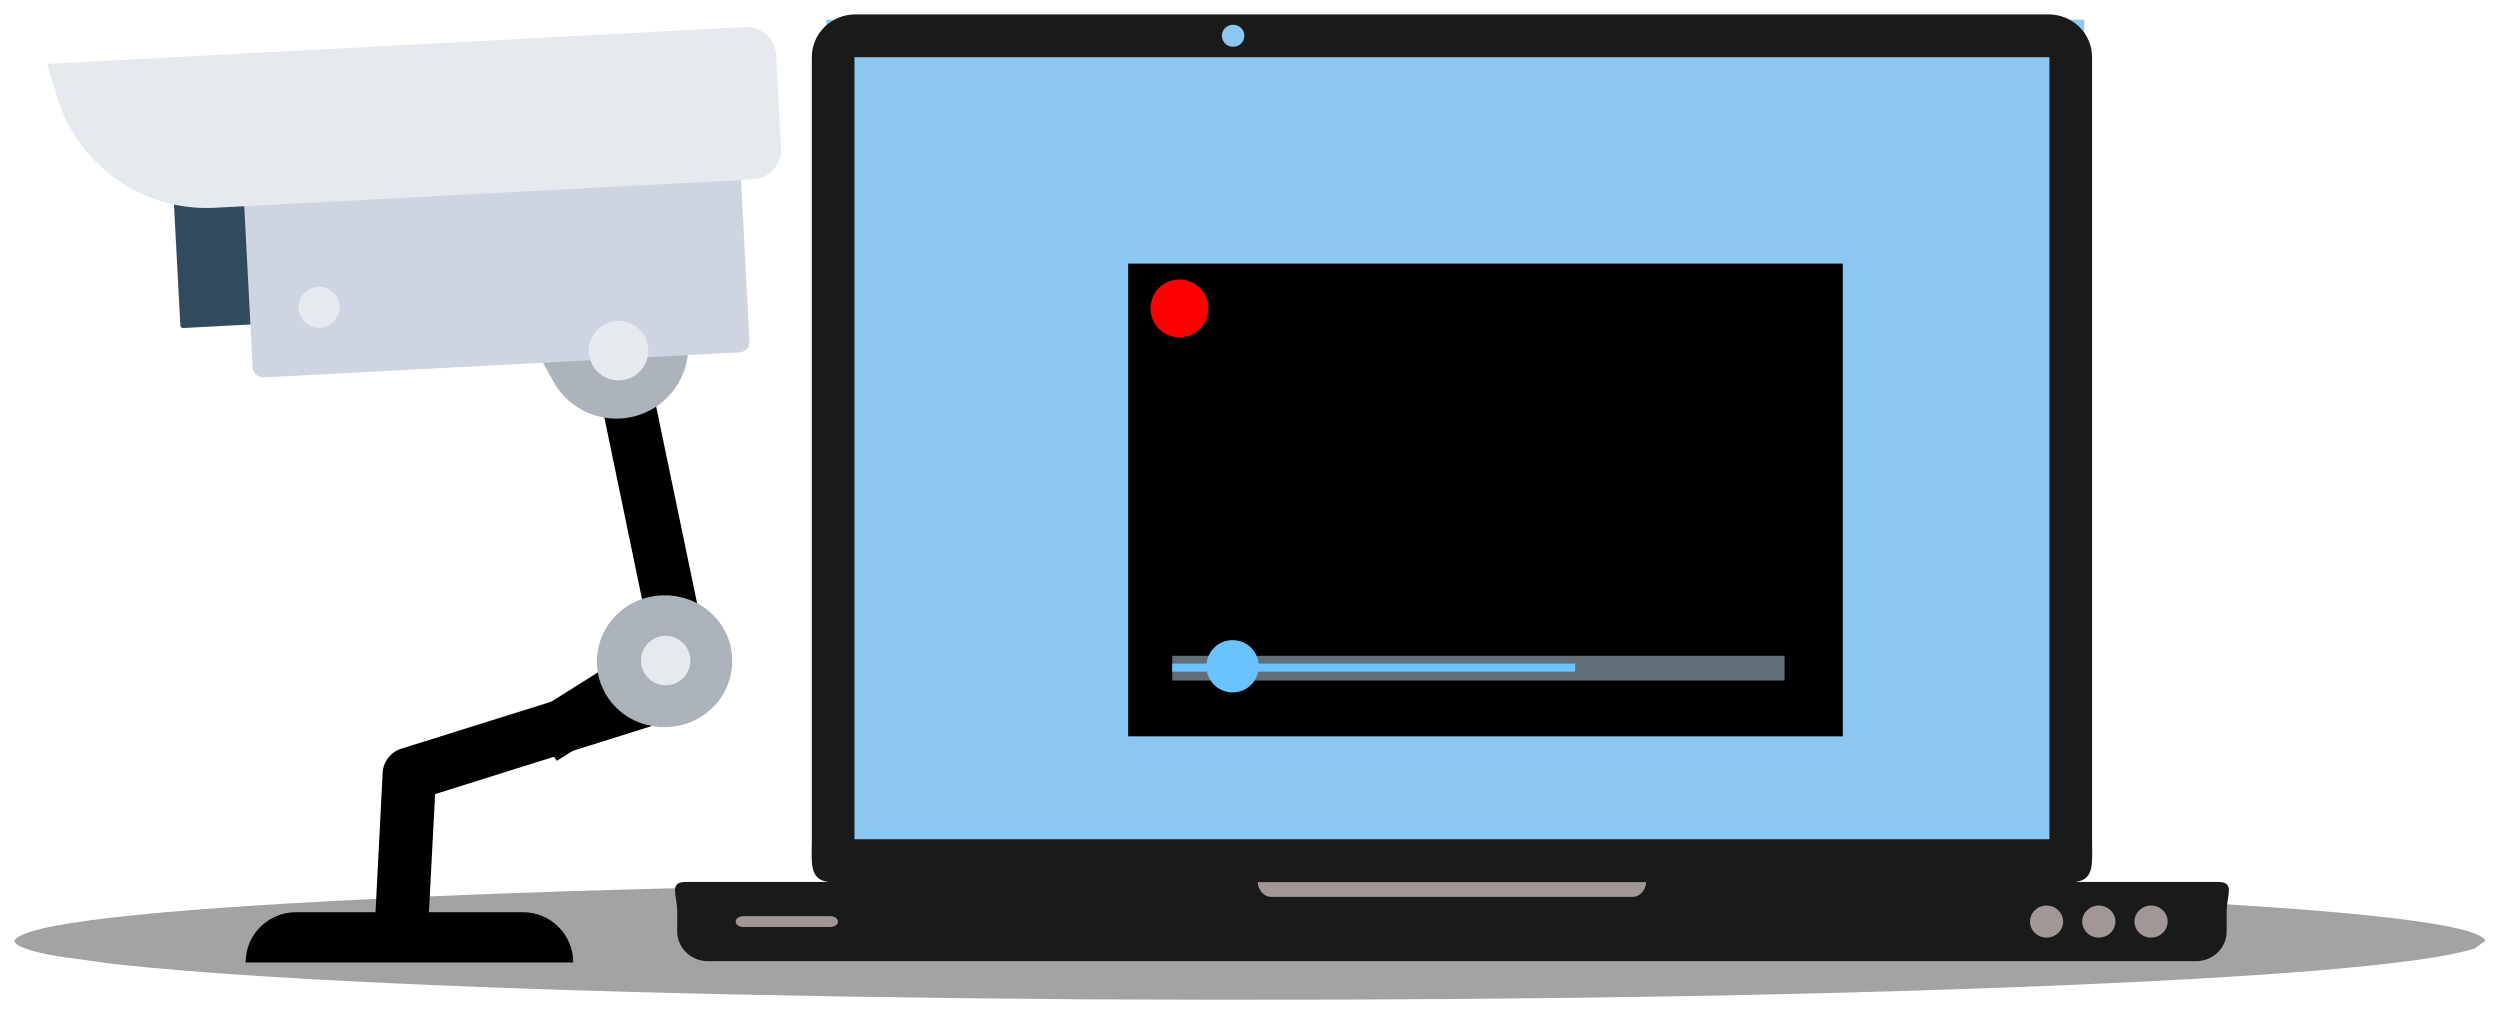 <?xml version="1.0" encoding="UTF-8" standalone="no"?>
<svg
   version="1.1"
   width="1738.73"
   height="705.33"
   viewBox="-600 61 1738.73 705.33"
   id="svg99"
   sodipodi:docname="cctv-6078897.svg"
   inkscape:version="1.1.2 (b8e25be833, 2022-02-05)"
   xmlns:inkscape="http://www.inkscape.org/namespaces/inkscape"
   xmlns:sodipodi="http://sodipodi.sourceforge.net/DTD/sodipodi-0.dtd"
   xmlns="http://www.w3.org/2000/svg"
   xmlns:svg="http://www.w3.org/2000/svg">
  <defs
     id="defs103" />
  <sodipodi:namedview
     id="namedview101"
     pagecolor="#505050"
     bordercolor="#eeeeee"
     borderopacity="1"
     inkscape:pageshadow="0"
     inkscape:pageopacity="0"
     inkscape:pagecheckerboard="0"
     showgrid="false"
     lock-margins="true"
     fit-margin-top="10"
     fit-margin-left="10"
     fit-margin-right="10"
     fit-margin-bottom="10"
     inkscape:zoom="0.67153846"
     inkscape:cx="838.37342"
     inkscape:cy="172.73769"
     inkscape:window-width="3840"
     inkscape:window-height="2054"
     inkscape:window-x="-11"
     inkscape:window-y="-11"
     inkscape:window-maximized="1"
     inkscape:current-layer="svg99" />
  <g
     style="fill:#000000;fill-opacity:0.361;stroke-linejoin:miter"
     id="g8"
     transform="translate(-121.667,-475.78)">
    <path
       d="m 1250.397,1191.01 -7.845,5.587 q -55.774,16.884 -326.388,27.007 -272.486,10.115 -641.743,8.203 -352.407,-2.672 -563.695,-15.637 -67.699,-4.191 -111.526,-9.133 l -36.836,-5.081 q -30.356,-5.244 -30.697,-10.945 9.215,-17.496 251.702,-29.113 242.487,-11.617 607.663,-12.059 365.176,0.442 607.663,12.059 242.487,11.617 251.702,29.113"
       id="path6" />
  </g>
  <g
     style="fill:#a29797;fill-opacity:1;stroke-linejoin:miter"
     id="g12"
     transform="translate(-121.667,-475.78)">
    <path
       d="m 919.887,1162.313 h 60.667 l 60.666,-3e-4 q 0,17.891 0,35.782 -60.666,0 -121.333,4e-4 10e-5,-17.892 10e-5,-35.783 z"
       id="path10" />
  </g>
  <g
     style="fill:#a29797;fill-opacity:1;stroke-linejoin:miter"
     id="g16"
     transform="translate(-121.667,-475.78)">
    <path
       d="m 369.601,1142.44 176.657,7e-4 176.657,10e-5 q 0,23.355 -4e-5,46.709 -176.657,9e-4 -353.315,9e-4 0,-23.355 0,-46.71 z"
       id="path14" />
  </g>
  <g
     style="fill:#a29797;fill-opacity:1;stroke-linejoin:miter"
     id="g20"
     transform="translate(-121.667,-475.78)">
    <path
       d="M 6.166,1156.772 H 78.263 l 72.097,6e-4 q -1e-5,17.201 -1e-5,34.402 -72.097,4e-4 -144.194,7e-4 3.6e-6,-17.202 9.6e-6,-34.405 z"
       id="path18" />
  </g>
  <g
     style="fill:#8bc7f0;fill-opacity:0.996;stroke-linejoin:miter"
     id="g24"
     transform="translate(-121.667,-475.78)">
    <path
       d="m 96.362,550.446 437.435,2.4e-4 437.435,8.6e-4 q -3e-4,293.613 -3e-4,587.227 -437.435,10e-5 -874.87,8e-4 5.1e-4,-293.614 8.4e-4,-587.229 z"
       id="path22" />
  </g>
  <g
     style="fill:#1a1a1a;fill-opacity:1;stroke-linejoin:miter"
     id="g28"
     transform="translate(-121.667,-475.78)">
    <path
       d="m 116.68,546.782 c -16.839,0 -30.396,13.264 -30.396,29.739 l -3.4e-4,544.018 c 0,15.667 -2.209,28.429 12.054,29.643 l -99.895,4e-4 c -11.822,-4e-4 -5.776,9.211 -5.776,20.653 l -7.6e-6,13.768 c 9e-7,11.442 9.517,20.654 21.339,20.654 H 1048.958 c 11.822,0 21.34,-9.213 21.34,-20.655 v -13.768 c 0,-11.442 6.045,-20.654 -5.777,-20.654 l -99.895,10e-5 c 14.264,-1.214 12.055,-13.977 12.055,-29.643 l 1.2e-4,-544.019 c 0,-16.474 -13.557,-29.739 -30.396,-29.739 l -829.609,2.4e-4 z m 262.608,7.212 c 4.321,0 7.824,3.428 7.824,7.656 0,4.228 -3.503,7.655 -7.824,7.655 -4.321,0 -7.824,-3.427 -7.824,-7.655 -5e-5,-4.228 3.503,-7.656 7.824,-7.656 z m -263.348,22.584 831.09,10e-4 -6e-4,543.897 -831.09,5e-4 6.2e-4,-543.898 z m 280.433,573.701 270.221,4e-4 c -0.404,5.759 -4.41,10.254 -9.329,10.254 l -251.563,4e-4 c -4.92,-4e-4 -8.926,-4.496 -9.329,-10.255 z m 548.659,16.291 c 6.364,0 11.523,4.994 11.523,11.153 0,6.159 -5.16,11.153 -11.524,11.153 -6.364,0 -11.523,-4.994 -11.523,-11.153 0,-6.159 5.159,-11.153 11.523,-11.153 z m 36.343,10e-5 c 6.364,0 11.523,4.994 11.523,11.153 0,6.159 -5.159,11.153 -11.523,11.153 -6.364,0 -11.523,-4.994 -11.523,-11.153 0,-6.159 5.159,-11.153 11.523,-11.153 z m 36.344,0 c 6.364,0 11.522,4.994 11.522,11.153 0,6.159 -5.159,11.153 -11.522,11.153 -6.364,0 -11.524,-4.994 -11.524,-11.153 0,-6.159 5.159,-11.153 11.524,-11.153 z m -979.066,7.387 60.463,3e-4 c 2.955,-3e-4 5.335,1.679 5.335,3.766 0,2.086 -2.379,3.766 -5.335,3.766 l -60.463,2e-4 c -2.956,-2e-4 -5.335,-1.68 -5.335,-3.767 0,-2.087 2.379,-3.766 5.335,-3.766 z"
       id="path26" />
  </g>
  <g
     style="fill:#000000;fill-opacity:1;stroke-linejoin:miter"
     id="g32"
     transform="translate(-121.667,-475.78)">
    <path
       d="m -91.159,1065.958 -19.56,-31.223 84.717,-53.257 -39.37,-189.786 36.035,-7.485 42.114,202.371 c 1.592,7.454 -1.732,15.297 -8.237,19.355 z"
       id="path30" />
  </g>
  <g
     id="g36"
     transform="translate(-121.667,-475.78)">
    <g
       style="fill:#000000;fill-opacity:1;stroke-linejoin:miter"
       id="g34" />
  </g>
  <g
     style="fill:#000000;fill-opacity:1;stroke-linejoin:miter"
     id="g40"
     transform="translate(-121.667,-475.78)">
    <path
       d="m -218.02,1187.762 37.035,1.88 5.264,-100.578 L 10.394,1030.598 -0.697,995.255 -199.22,1057.481 c -7.332,2.256 -12.596,9.024 -12.972,16.732 z"
       id="path38" />
  </g>
  <g
     style="fill:#000000;fill-opacity:1;stroke-linejoin:miter"
     id="g44"
     transform="translate(-121.667,-475.78)">
    <path
       d="m -307.505,1206.185 -0.002,10e-4 227.852,-9e-4 -0.002,10e-4 c 0.002,-19.364 -15.602,-34.968 -34.965,-34.968 l -157.916,-2e-4 c -19.364,-2e-4 -34.967,15.604 -34.967,34.967 z"
       id="path42" />
  </g>
  <g
     style="fill:#acb3ba;fill-opacity:1;stroke-linejoin:miter"
     id="g48"
     transform="translate(-121.667,-475.78)">
    <path
       d="m -25.56,821.757 v 0.002 C -1.3,808.448 7.461,777.954 -5.848,753.693 l -47.173,-85.922 -87.775,48.184 47.173,85.922 c 13.309,24.26 43.803,33.189 68.064,19.88 z"
       id="path46" />
  </g>
  <g
     style="fill:#324a5e;fill-opacity:1;stroke-linejoin:miter"
     id="g52"
     transform="translate(-121.667,-475.78)">
    <path
       d="m -250.095,759.54 -100.82,5.396 c -0.978,0.089 -1.894,-0.727 -1.983,-1.706 l -4.809,-91.184 c -0.089,-0.978 0.727,-1.894 1.706,-1.983 l 100.82,-5.395 c 0.978,-0.089 1.894,0.727 1.983,1.706 l 4.809,91.184 c 0.089,0.978 -0.727,1.894 -1.706,1.983 z"
       id="path50" />
  </g>
  <g
     style="fill:#ced5e0;fill-opacity:1;stroke-linejoin:miter"
     id="g56"
     transform="translate(-121.667,-475.78)">
    <path
       d="M -294.904,799.271 36.023,781.86 c 4.065,-0.283 7.183,-3.641 6.901,-7.706 L 35.12,624.84 C 34.838,620.775 31.479,617.657 27.414,617.939 l -330.927,17.411 c -4.065,0.282 -7.183,3.641 -6.901,7.706 l 7.803,149.313 c 0.283,4.065 3.641,7.183 7.706,6.9 z"
       id="path54" />
  </g>
  <g
     style="fill:#e6e9ee;fill-opacity:1;stroke-linejoin:miter"
     id="g60"
     transform="translate(-121.667,-475.78)">
    <path
       d="m 45.276,661.546 -374.146,19.745 c -50.298,2.658 -95.73,-29.563 -110.04,-77.815 L -445.549,581.189 39.734,555.603 C 51.254,554.991 61.022,563.822 61.482,575.269 l 3.381,64.303 c 0.764,11.594 -8.067,21.361 -19.587,21.974 z"
       id="path58" />
  </g>
  <g
     style="fill:#e6e9ee;fill-opacity:1;stroke-linejoin:miter"
     id="g64"
     transform="translate(-121.667,-475.78)">
    <path
       d="m -68.858,780.649 c 0,11.445 9.278,20.722 20.722,20.722 11.445,0 20.722,-9.277 20.722,-20.722 0,-11.445 -9.278,-20.722 -20.722,-20.722 -11.445,0 -20.722,9.278 -20.722,20.722 z"
       id="path62" />
  </g>
  <g
     style="fill:#e6e9ee;fill-opacity:1;stroke-linejoin:miter"
     id="g68"
     transform="translate(-121.667,-475.78)">
    <path
       d="m -269.296,744.285 c -3.438,7.122 -0.452,15.684 6.671,19.122 7.122,3.438 15.684,0.452 19.122,-6.671 3.438,-7.122 0.452,-15.684 -6.671,-19.122 -7.122,-3.438 -15.684,-0.452 -19.122,6.671 z"
       id="path66" />
  </g>
  <g
     style="fill:#acb3ba;fill-opacity:0.996;stroke-linejoin:miter"
     id="g72"
     transform="translate(-121.667,-475.78)">
    <path
       d="m -63.157,999.588 0.042,-6.243 q 1.882,-18.975 15.989,-31.16 14.211,-12.183 34.55,-11.315 19.471,1.771 31.932,15.476 12.458,13.805 11.501,33.624 -1.882,18.975 -15.989,31.161 -14.211,12.183 -34.55,11.315 -19.471,-1.771 -31.932,-15.476 -3.995,-4.432 -6.736,-9.781 l -2.368,-5.527 q -2.025,-5.731 -2.439,-12.073"
       id="path70" />
  </g>
  <g
     style="fill:#e6e9ee;fill-opacity:1;stroke-linejoin:miter"
     id="g76"
     transform="translate(-121.667,-475.78)">
    <path
       d="m -32.515,995.015 c -0.644,9.477 6.518,17.682 15.995,18.325 9.477,0.644 17.682,-6.517 18.325,-15.995 0.644,-9.477 -6.518,-17.682 -15.995,-18.325 -9.477,-0.643 -17.682,6.518 -18.325,15.995 z"
       id="path74" />
  </g>
  <g
     style="fill:#000000;fill-opacity:1;stroke-linejoin:miter"
     id="g80"
     transform="translate(-121.667,-475.78)">
    <path
       d="m 306.324,720.098 248.496,4.9e-4 248.496,5.5e-4 q 0,164.403 0,328.806 -248.496,5e-4 -496.993,10e-4 0,-164.404 -3e-5,-328.808"
       id="path78" />
  </g>
  <g
     style="fill:#ff0000;fill-opacity:0.996;stroke-linejoin:miter"
     id="g84"
     transform="translate(-121.667,-475.78)">
    <path
       d="m 362.083,751.236 -0.184,2.732 q -1.306,8.255 -7.646,13.204 -6.383,4.945 -15.033,4.011 -8.255,-1.307 -13.205,-7.646 -1.586,-2.049 -2.612,-4.465 l -0.863,-2.484 q -0.711,-2.564 -0.719,-5.351 0.216,-8.554 5.896,-14.235 5.68,-5.68 14.234,-5.896 8.554,0.216 14.234,5.896 5.68,5.68 5.896,14.235"
       id="path82" />
  </g>
  <g
     style="fill:#637079;fill-opacity:0.996;stroke-linejoin:miter"
     id="g88"
     transform="translate(-121.667,-475.78)">
    <path
       d="m 336.967,992.908 212.936,4.7e-4 212.936,4.9e-4 q 0,8.587 0,17.175 -212.936,6e-4 -425.873,0 0,-8.588 0,-17.177"
       id="path86" />
  </g>
  <g
     style="fill:#6bc3ff;fill-opacity:0.996;stroke-linejoin:miter"
     id="g92"
     transform="translate(-121.667,-475.78)">
    <path
       d="m 397.145,1000.172 -0.166,2.472 q -1.182,7.47 -6.918,11.948 -5.776,4.475 -13.603,3.629 -7.47,-1.182 -11.949,-6.918 -1.435,-1.854 -2.364,-4.041 l -0.781,-2.248 q -0.643,-2.32 -0.651,-4.842 0.195,-7.741 5.335,-12.88 5.14,-5.14 12.881,-5.335 7.741,0.195 12.881,5.335 5.14,5.14 5.335,12.88"
       id="path90" />
  </g>
  <g
     style="fill:#6bc3ff;fill-opacity:0.996;stroke-linejoin:miter"
     id="g96"
     transform="translate(-121.667,-475.78)">
    <path
       d="m 336.924,998.333 140.111,4.9e-4 140.111,4.9e-4 q 0,2.795 0,5.589 -140.111,5e-4 -280.221,9e-4 0,-2.796 0,-5.591"
       id="path94" />
  </g>
</svg>
